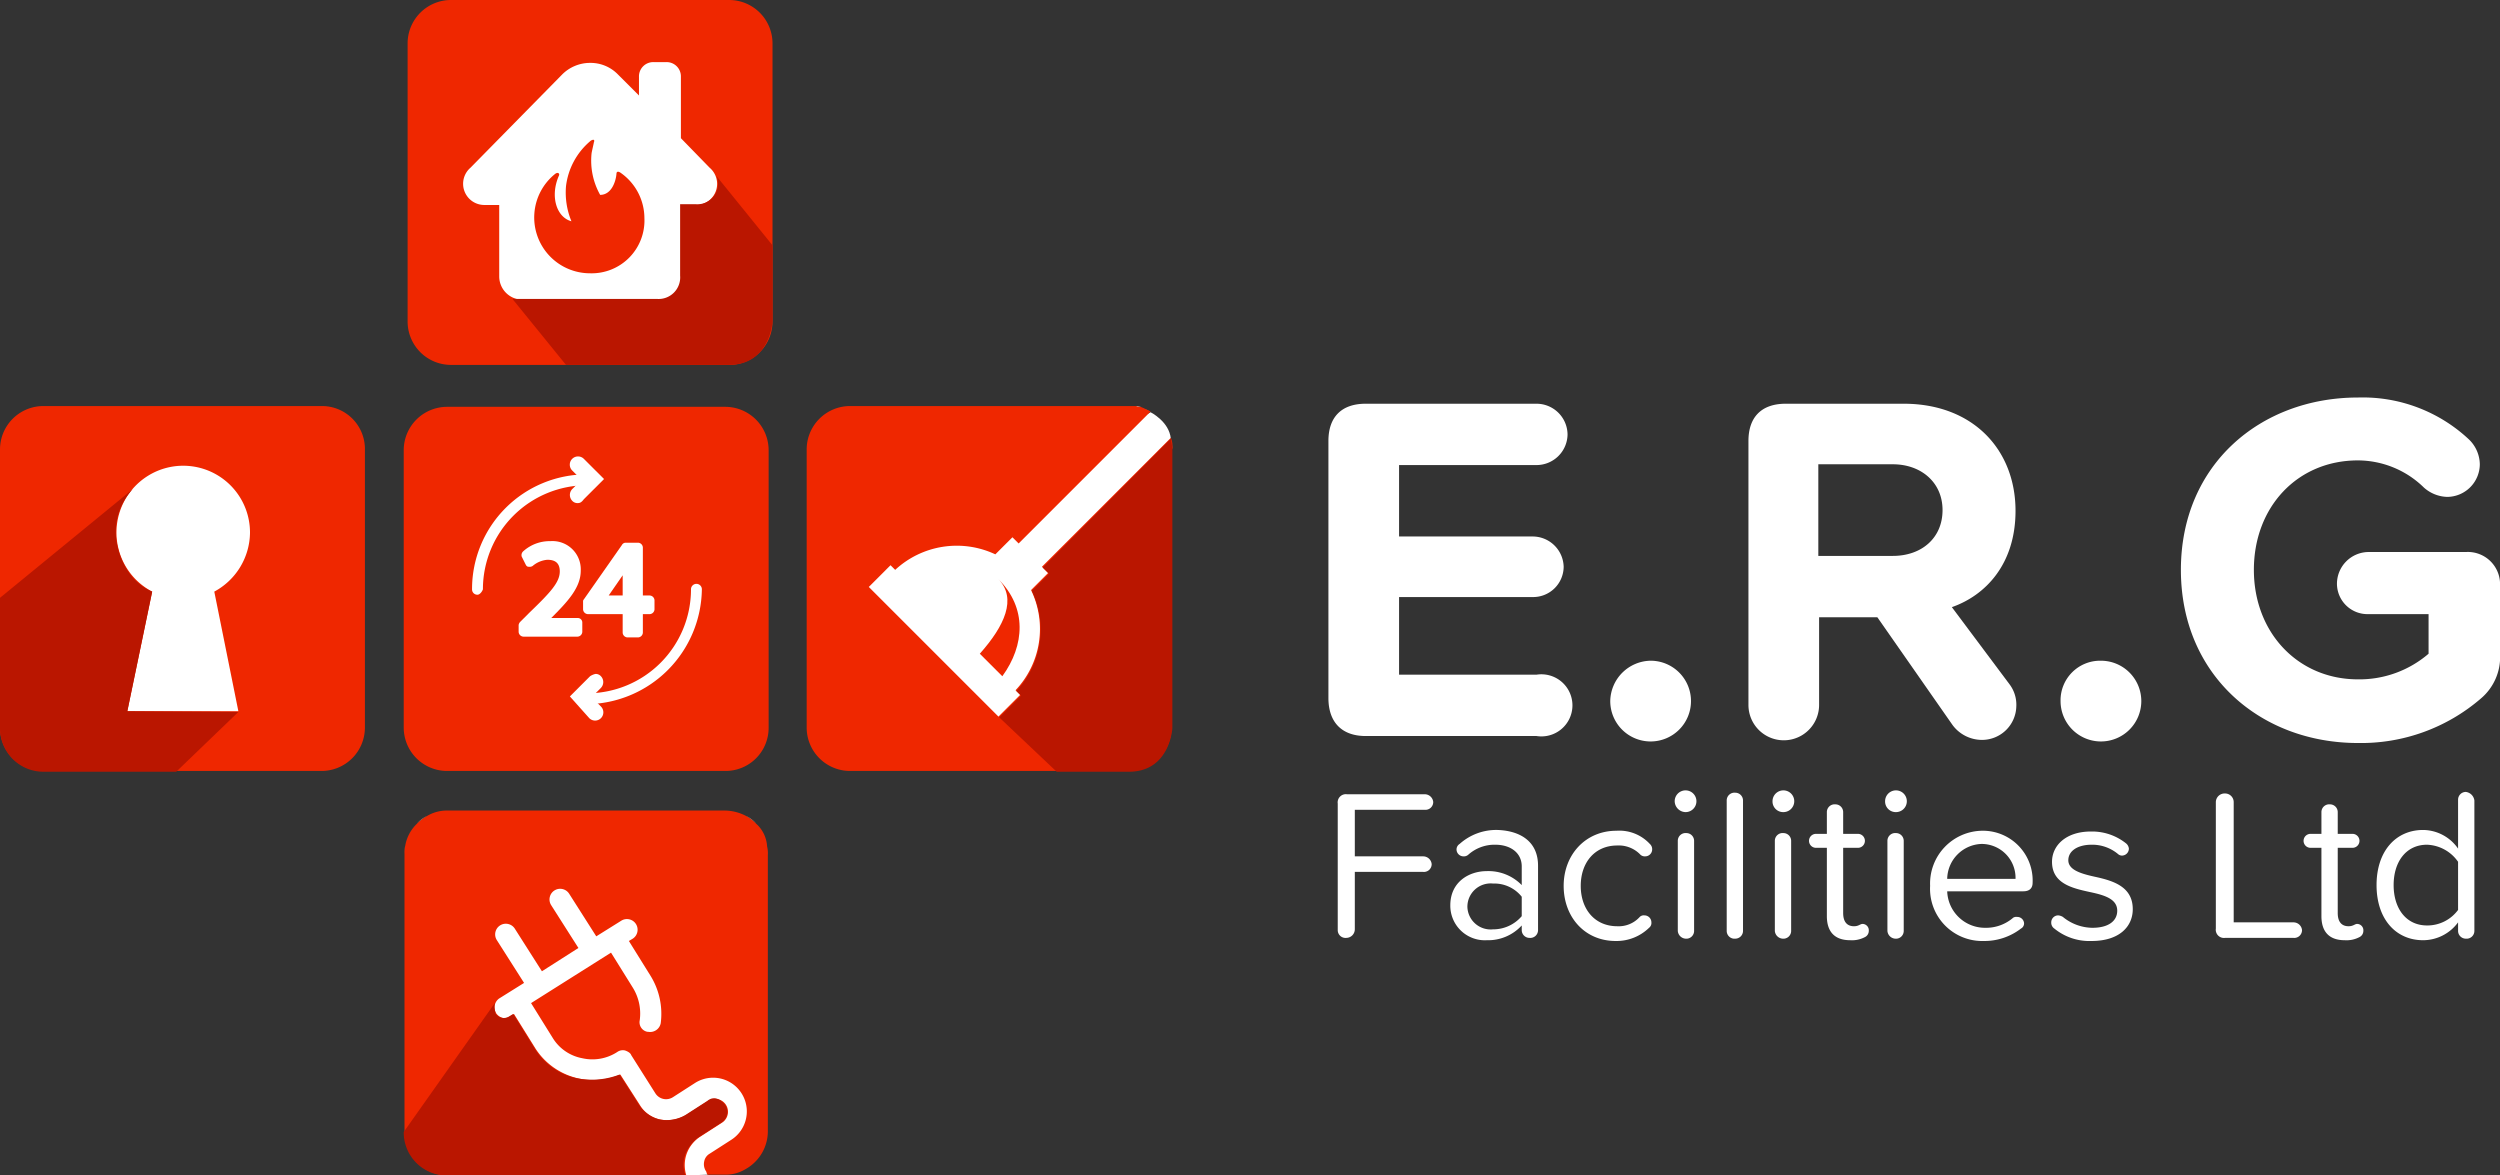 <svg id="Layer_1" data-name="Layer 1" xmlns="http://www.w3.org/2000/svg" viewBox="0 0 322 151.4"><rect x="0" y="0" width="322" height="151.4" fill="#333333" stroke="none"/><defs><style>.cls-1{fill:#ef2700;}.cls-2{fill:#fff;}.cls-3{fill:#ba1600;}</style></defs><title>logo</title><path class="cls-1" d="M94.7,101.3H58.8a5.59,5.59,0,0,1-5.6-5.6V60a5.59,5.59,0,0,1,5.6-5.6H94.6a5.59,5.59,0,0,1,5.6,5.6V95.8A5.55,5.55,0,0,1,94.7,101.3Z" transform="translate(-1.2 -2)"/><path class="cls-2" d="M149.4,55.1s2.4,1.2,2.6,3.4L130.7,98.4,109.2,76.3Z" transform="translate(-1.2 -2)"/><path class="cls-2" d="M147.5,54.3c.2,0,.4.1.6.1A.47.47,0,0,1,147.5,54.3Z" transform="translate(-1.2 -2)"/><path class="cls-2" d="M146.7,54.3h0Z" transform="translate(-1.2 -2)"/><path class="cls-2" d="M130.3,89.2l-2.9-2.9c3.2-3.7,4.8-7.2,2.5-9.5C133.5,80.5,133.2,85.2,130.3,89.2Z" transform="translate(-1.2 -2)"/><path class="cls-2" d="M148.2,54.6a3.1,3.1,0,0,1,1.3.6A2.55,2.55,0,0,0,148.2,54.6Z" transform="translate(-1.2 -2)"/><path class="cls-1" d="M152.2,59.2h0a2.35,2.35,0,0,0-.2-.8L135.4,75l.8.8L134,78a11.48,11.48,0,0,1-2,12.9l.6.6-2.8,2.8L113.1,77.6l2.8-2.8.6.6a11.66,11.66,0,0,1,12.9-2l2.2-2.2.8.8,17-17h0c-.4-.2-.8-.4-1.3-.6H148c-.2,0-.4-.1-.6-.1H110.7a5.59,5.59,0,0,0-5.6,5.6V95.7a5.59,5.59,0,0,0,5.6,5.6h35.8a5.6,5.6,0,0,0,4.9-2.9,6,6,0,0,0,.7-2.7V60C152.3,59.7,152.2,59.5,152.2,59.2Z" transform="translate(-1.2 -2)"/><path class="cls-1" d="M127.4,86.2l2.9,2.9c2.9-4,3.2-8.8-.5-12.5C132.2,79.1,130.6,82.6,127.4,86.2Z" transform="translate(-1.2 -2)"/><path class="cls-3" d="M152,58.5a8.81,8.81,0,0,1,.2,1.5V95.8s-.3,5.6-5.6,5.6h-9.3l-7.4-7,2.8-2.8-.6-.6a11.56,11.56,0,0,0,2-12.9l2.2-2.2-.8-.8Z" transform="translate(-1.2 -2)"/><path class="cls-2" d="M75.6,81.6H72.2c2.1-2.1,3.8-3.9,3.8-6.1a3.64,3.64,0,0,0-3.9-3.8A5.08,5.08,0,0,0,68.6,73a.66.66,0,0,0-.2.7l.5,1c.1.2.2.3.4.3a.75.75,0,0,0,.5-.1,3.34,3.34,0,0,1,1.9-.8c1.1,0,1.6.5,1.6,1.5,0,1.4-1.2,2.7-3.9,5.3l-1.2,1.2a.76.76,0,0,0-.2.4v.9a.65.65,0,0,0,.6.6h7a.65.65,0,0,0,.6-.6V82.2A.58.58,0,0,0,75.6,81.6Z" transform="translate(-1.2 -2)"/><path class="cls-2" d="M84.9,78.7H84V72.5a.65.65,0,0,0-.6-.6H81.8a.55.55,0,0,0-.5.3l-4.9,7a.37.37,0,0,0-.1.3v1a.65.65,0,0,0,.6.6h4.5v2.4a.65.65,0,0,0,.6.6h1.4a.65.65,0,0,0,.6-.6V81.1h.9a.65.65,0,0,0,.6-.6V79.3A.65.65,0,0,0,84.9,78.7Zm-5.3,0,1.8-2.6v2.6Z" transform="translate(-1.2 -2)"/><path class="cls-2" d="M62.7,78.6a.68.68,0,0,1-.7-.7A14.77,14.77,0,0,1,76.8,63.1a.7.7,0,1,1,0,1.4A13.4,13.4,0,0,0,63.4,77.9C63.3,78.2,63,78.6,62.7,78.6Z" transform="translate(-1.2 -2)"/><path class="cls-2" d="M76.8,92.7a.7.7,0,1,1,0-1.4A13.4,13.4,0,0,0,90.2,77.9a.7.7,0,0,1,1.4,0A15,15,0,0,1,76.8,92.7Z" transform="translate(-1.2 -2)"/><path class="cls-2" d="M75.6,66.8a.91.91,0,0,1-.7-.3,1.09,1.09,0,0,1,0-1.5l1.2-1.2-1.2-1.2a1.06,1.06,0,0,1,1.5-1.5L79,63.7l-2.6,2.6C76.1,66.7,75.9,66.8,75.6,66.8Z" transform="translate(-1.2 -2)"/><path class="cls-2" d="M77.9,88.8a.91.91,0,0,1,.7.3,1.09,1.09,0,0,1,0,1.5l-1.2,1.2L78.6,93a1.06,1.06,0,0,1-1.5,1.5l-2.5-2.8,2.6-2.6A2.12,2.12,0,0,1,77.9,88.8Z" transform="translate(-1.2 -2)"/><path class="cls-1" d="M95.1,49H59.3a5.59,5.59,0,0,1-5.6-5.6V7.6A5.59,5.59,0,0,1,59.3,2H95.1a5.59,5.59,0,0,1,5.6,5.6V43.4A5.59,5.59,0,0,1,95.1,49Z" transform="translate(-1.2 -2)"/><path class="cls-2" d="M92.6,23.6l-3.7-3.8V11.9A1.84,1.84,0,0,0,87,10H85.4a1.84,1.84,0,0,0-1.9,1.9v2.4l-2.7-2.7a4.91,4.91,0,0,0-3.6-1.5,5.08,5.08,0,0,0-3.6,1.5l-11.8,12a2.73,2.73,0,0,0,1.7,4.8h2v9.2a3,3,0,0,0,3,3H86.1a3,3,0,0,0,3-3V28.4h2A2.73,2.73,0,0,0,92.6,23.6ZM77.2,37.2a7.19,7.19,0,0,1-4.5-12.8c.4-.3.6,0,.5.2-1.2,2.7-.3,5.4,1.6,5.9a9.7,9.7,0,0,1-.7-4.5,9,9,0,0,1,3.1-5.8.76.76,0,0,1,.4-.2c.1,0,.2.1.1.3-.1.5-.2.9-.3,1.4a9,9,0,0,0,1.1,5.4c1.4,0,2-1.6,2.1-2.7,0-.3.2-.4.6-.1a7.15,7.15,0,0,1,3,5.8A6.8,6.8,0,0,1,77.2,37.2Z" transform="translate(-1.2 -2)"/><path class="cls-3" d="M93.5,24.7l7.2,8.9v9.8s-.3,5.6-5.6,5.6h-21l-6.9-8.5H85.8a2.78,2.78,0,0,0,3-3V28.3h2A2.65,2.65,0,0,0,93.5,24.7Z" transform="translate(-1.2 -2)"/><polygon class="cls-2" points="91.1 151.3 88.4 151.4 58.3 129.1 61.4 114.7 71.7 109.6 87.7 114.8 97.7 143.2 96.1 148.8 91.1 151.3"/><path class="cls-2" d="M97.3,107.1a6.42,6.42,0,0,1,1.3,1A4.12,4.12,0,0,0,97.3,107.1Z" transform="translate(-1.2 -2)"/><path class="cls-2" d="M53.3,112h0a3.75,3.75,0,0,1,.1-1.1A4.1,4.1,0,0,0,53.3,112Z" transform="translate(-1.2 -2)"/><path class="cls-2" d="M54.9,108.1a6.42,6.42,0,0,1,1.3-1A4.12,4.12,0,0,0,54.9,108.1Z" transform="translate(-1.2 -2)"/><path class="cls-2" d="M53.4,110.8a5.46,5.46,0,0,1,1.5-2.8A5.51,5.51,0,0,0,53.4,110.8Z" transform="translate(-1.2 -2)"/><path class="cls-1" d="M98.6,108.1a6.42,6.42,0,0,0-1.3-1,6,6,0,0,0-2.7-.7H58.9a5,5,0,0,0-2.7.7,6.42,6.42,0,0,0-1.3,1,5.14,5.14,0,0,0-1.5,2.8,4.1,4.1,0,0,0-.1,1.1v35.8h0a5.6,5.6,0,0,0,2.9,4.9,6,6,0,0,0,2.7.7H89.6a4.45,4.45,0,0,1-.1-2.3,4.39,4.39,0,0,1,1.9-2.7l2.8-1.8a1.66,1.66,0,0,0-1.8-2.8l-2.8,1.8a4.81,4.81,0,0,1-3.3.6,4,4,0,0,1-2.7-1.9l-2.5-3.9a8.87,8.87,0,0,1-10.9-3.3l-2.8-4.5-.5.3a1.23,1.23,0,0,1-1,.2,1.56,1.56,0,0,1-.8-.6,1.42,1.42,0,0,1,.4-1.9l3.2-2-3.5-5.5a1.37,1.37,0,1,1,2.3-1.5l3.5,5.5,4.7-3-3.5-5.5a1.37,1.37,0,1,1,2.3-1.5l3.5,5.5,3.2-2a1.37,1.37,0,1,1,1.5,2.3l-.5.3,2.8,4.5a9.32,9.32,0,0,1,1.3,6.1,1.39,1.39,0,0,1-1.6,1.1h-.1a1.25,1.25,0,0,1-1-1.5,6.34,6.34,0,0,0-.9-4.2l-2.8-4.5-10.3,6.5,2.8,4.5a5.67,5.67,0,0,0,3.8,2.6,5.87,5.87,0,0,0,4.5-.8,1.23,1.23,0,0,1,1-.2c.3.1.7.3.8.6l3.1,4.9a1.63,1.63,0,0,0,2.3.5l2.8-1.8a4.34,4.34,0,1,1,4.7,7.3l-2.8,1.8a1.45,1.45,0,0,0-.7,1,1.64,1.64,0,0,0,.2,1.2c.1.1.1.3.2.5h2.2a5,5,0,0,0,2.7-.7,5.6,5.6,0,0,0,2.9-4.9h0V112.1a3.75,3.75,0,0,0-.1-1.1A4.23,4.23,0,0,0,98.6,108.1Z" transform="translate(-1.2 -2)"/><path class="cls-3" d="M65,131.1,53.2,147.8a5.54,5.54,0,0,0,5.6,5.6H89.5s-1.2-2.5,1.5-4.8l3.1-2a1.63,1.63,0,0,0,.5-2.3s-1.1-1.5-2.3-.5l-2.8,1.8a4.87,4.87,0,0,1-3.3.6,4.37,4.37,0,0,1-2.7-1.9L81,140.4a10,10,0,0,1-5.4.5,8.37,8.37,0,0,1-5.5-3.8l-2.8-4.5-.5.3a1.27,1.27,0,0,1-1.8-.4C65.1,132.5,64.7,131.7,65,131.1Z" transform="translate(-1.2 -2)"/><rect class="cls-2" x="8.6" y="56.6" width="26.6" height="39.4"/><path class="cls-1" d="M42.7,54.3H6.8a5.59,5.59,0,0,0-5.6,5.6V95.7a5.59,5.59,0,0,0,5.6,5.6H42.6a5.59,5.59,0,0,0,5.6-5.6V60A5.53,5.53,0,0,0,42.7,54.3ZM31.9,93.6H17.6l3.2-15.4a8.6,8.6,0,1,1,12.6-7.6,8.72,8.72,0,0,1-4.6,7.6Z" transform="translate(-1.2 -2)"/><path class="cls-3" d="M17.6,93.6l3.2-15.4c-3.6-1.5-4.4-5.6-4.4-5.6A8,8,0,0,1,18.3,65L1.2,79V95.8a5.59,5.59,0,0,0,5.6,5.6H23.9l8-7.7-14.3-.1Z" transform="translate(-1.2 -2)"/><path class="cls-2" d="M173.5,121.8V105.5a1.06,1.06,0,0,1,1.2-1.2h10a1.1,1.1,0,0,1,1.1,1,1,1,0,0,1-1.1,1h-9v6h8.8a1.1,1.1,0,0,1,1.1,1,1,1,0,0,1-1.1,1h-8.8v7.4a1.11,1.11,0,0,1-1.1,1.1A1,1,0,0,1,173.5,121.8Z" transform="translate(-1.2 -2)"/><path class="cls-2" d="M199.3,113.5v8.3a1,1,0,0,1-1.1,1,1,1,0,0,1-1-1v-.6a5.87,5.87,0,0,1-4.5,1.9,4.45,4.45,0,0,1-4.7-4.5c0-3,2.4-4.4,4.7-4.4a6,6,0,0,1,4.5,1.8v-2.4c0-1.8-1.5-2.8-3.4-2.8a5.08,5.08,0,0,0-3.5,1.3.85.85,0,0,1-.6.2.9.9,0,0,1-.9-.9.84.84,0,0,1,.4-.7,7.06,7.06,0,0,1,4.9-1.8C196.9,109,199.3,110.3,199.3,113.5Zm-2.1,6.5v-2.5a4.52,4.52,0,0,0-3.7-1.7,3,3,0,0,0-3.3,3,3,3,0,0,0,3.3,2.9A4.82,4.82,0,0,0,197.2,120Z" transform="translate(-1.2 -2)"/><path class="cls-2" d="M209.4,109a5.35,5.35,0,0,1,4.3,1.7.91.91,0,0,1,.3.7.9.9,0,0,1-.9.9.85.85,0,0,1-.6-.2,3.85,3.85,0,0,0-3-1.2c-2.9,0-4.7,2.2-4.7,5.2s1.8,5.2,4.7,5.2a3.65,3.65,0,0,0,2.9-1.2.73.73,0,0,1,.6-.2.9.9,0,0,1,.9.9.78.78,0,0,1-.3.7,6,6,0,0,1-4.3,1.7c-4,0-6.7-3.1-6.7-7.1S205.4,109,209.4,109Z" transform="translate(-1.2 -2)"/><path class="cls-2" d="M216.9,105.2a1.4,1.4,0,1,1,1.4,1.4A1.43,1.43,0,0,1,216.9,105.2Zm.4,16.7V110.3a1,1,0,0,1,1.1-1,1,1,0,0,1,1,1v11.6a1,1,0,0,1-1.1,1A1.08,1.08,0,0,1,217.3,121.9Z" transform="translate(-1.2 -2)"/><path class="cls-2" d="M223.6,121.9V105.1a1,1,0,0,1,1.1-1,1,1,0,0,1,1,1v16.8a1,1,0,0,1-1,1A1,1,0,0,1,223.6,121.9Z" transform="translate(-1.2 -2)"/><path class="cls-2" d="M229.5,105.2a1.4,1.4,0,1,1,1.4,1.4A1.37,1.37,0,0,1,229.5,105.2Zm.3,16.7V110.3a1,1,0,0,1,1.1-1,1,1,0,0,1,1,1v11.6a1,1,0,0,1-1.1,1A1.08,1.08,0,0,1,229.8,121.9Z" transform="translate(-1.2 -2)"/><path class="cls-2" d="M241.9,121.9a.89.89,0,0,1-.5.8,3.58,3.58,0,0,1-1.9.4c-2,0-3-1.1-3-3.1v-8.8h-1.4a.9.9,0,0,1,0-1.8h1.4v-2.8a1,1,0,0,1,1.1-1,1,1,0,0,1,1,1v2.8h1.9a.9.9,0,1,1,0,1.8h-1.9v8.4c0,1,.4,1.7,1.4,1.7.6,0,.8-.3,1.1-.3A.82.82,0,0,1,241.9,121.9Z" transform="translate(-1.2 -2)"/><path class="cls-2" d="M244,105.2a1.4,1.4,0,1,1,1.4,1.4A1.37,1.37,0,0,1,244,105.2Zm.3,16.7V110.3a1,1,0,0,1,1.1-1,1,1,0,0,1,1,1v11.6a1,1,0,0,1-1.1,1A1.08,1.08,0,0,1,244.3,121.9Z" transform="translate(-1.2 -2)"/><path class="cls-2" d="M256.5,109a6.41,6.41,0,0,1,6.5,6.7c0,.7-.4,1.1-1.2,1.1H252a4.87,4.87,0,0,0,4.9,4.7,5.33,5.33,0,0,0,3.6-1.3.75.75,0,0,1,.5-.1.88.88,0,0,1,.9.8.75.75,0,0,1-.4.7,7.7,7.7,0,0,1-4.8,1.6,6.72,6.72,0,0,1-6.9-7.1A6.8,6.8,0,0,1,256.5,109Zm-4.5,6.2h8.8a4.37,4.37,0,0,0-4.4-4.5A4.58,4.58,0,0,0,252,115.2Z" transform="translate(-1.2 -2)"/><path class="cls-2" d="M265.4,120.8a.9.9,0,0,1,.9-.9,1.42,1.42,0,0,1,.6.2,6.09,6.09,0,0,0,3.8,1.4c2.1,0,3.2-.9,3.2-2.2,0-1.5-1.6-2-3.5-2.4-2.3-.5-4.9-1.1-4.9-3.9,0-2.1,1.8-3.9,5-3.9a7,7,0,0,1,4.5,1.5,1,1,0,0,1,.4.7.9.9,0,0,1-.9.9.76.76,0,0,1-.5-.2,5.18,5.18,0,0,0-3.4-1.2c-1.8,0-3,.8-3,2s1.5,1.7,3.3,2.1c2.3.5,5,1.2,5,4.2,0,2.3-1.8,4.1-5.3,4.1a7.14,7.14,0,0,1-4.8-1.6A.91.91,0,0,1,265.4,120.8Z" transform="translate(-1.2 -2)"/><path class="cls-2" d="M286.6,121.6V105.3a1.13,1.13,0,0,1,1.2-1.1,1.11,1.11,0,0,1,1.1,1.1v15.5h7.7a1.1,1.1,0,0,1,1.1,1,1,1,0,0,1-1.1,1h-8.8A1.06,1.06,0,0,1,286.6,121.6Z" transform="translate(-1.2 -2)"/><path class="cls-2" d="M305.6,121.9a.89.89,0,0,1-.5.8,3.58,3.58,0,0,1-1.9.4c-2,0-3-1.1-3-3.1v-8.8h-1.4a.9.9,0,1,1,0-1.8h1.4v-2.8a1,1,0,0,1,1.1-1,1,1,0,0,1,1,1v2.8h1.9a.9.9,0,0,1,0,1.8h-1.9v8.4c0,1,.4,1.7,1.4,1.7.6,0,.8-.3,1.1-.3A.82.82,0,0,1,305.6,121.9Z" transform="translate(-1.2 -2)"/><path class="cls-2" d="M319.9,105.1v16.8a1,1,0,0,1-1.1,1,1,1,0,0,1-1-1v-1.1a5.59,5.59,0,0,1-4.5,2.3c-3.5,0-6-2.7-6-7.1s2.5-7.1,6-7.1a5.55,5.55,0,0,1,4.5,2.4V105a1,1,0,0,1,1-1A1.27,1.27,0,0,1,319.9,105.1Zm-2.1,14.1V113a5.1,5.1,0,0,0-4-2.2c-2.7,0-4.3,2.2-4.3,5.2s1.6,5.2,4.3,5.2A4.92,4.92,0,0,0,317.8,119.2Z" transform="translate(-1.2 -2)"/><path class="cls-2" d="M172.3,91.9V58.8c0-3.1,1.7-4.8,4.8-4.8h22a4,4,0,0,1,4,4,4,4,0,0,1-4,3.9H181.4v9.2h17.2a4,4,0,0,1,4,3.9,3.93,3.93,0,0,1-4,3.9H181.4v10h17.7a4,4,0,1,1,0,7.9h-22C174.1,96.8,172.3,95.1,172.3,91.9Z" transform="translate(-1.2 -2)"/><path class="cls-2" d="M213.8,87.1a5.2,5.2,0,1,1-5.2,5.2A5.29,5.29,0,0,1,213.8,87.1Z" transform="translate(-1.2 -2)"/><path class="cls-2" d="M260,90.1a4.37,4.37,0,0,1,.9,2.9,4.42,4.42,0,0,1-4.4,4.3,4.73,4.73,0,0,1-3.8-1.9L243,81.5h-7.5V92.8a4.55,4.55,0,1,1-9.1,0v-34c0-3.1,1.7-4.8,4.8-4.8h15.2c8.9,0,14.4,5.9,14.4,13.8,0,6.9-3.9,10.9-8.2,12.4ZM235.4,73.6H245c3.7,0,6.4-2.3,6.4-5.9s-2.8-5.9-6.4-5.9h-9.6Z" transform="translate(-1.2 -2)"/><path class="cls-2" d="M271.8,87.1a5.2,5.2,0,1,1-5.2,5.2A5.1,5.1,0,0,1,271.8,87.1Z" transform="translate(-1.2 -2)"/><path class="cls-2" d="M323.2,77.5v8.6a7,7,0,0,1-2.5,5.9,23.62,23.62,0,0,1-15.8,5.7c-12.5,0-22.8-8.7-22.8-22.3s10.3-22.2,22.8-22.2a20,20,0,0,1,14.3,5.4,4.53,4.53,0,0,1,1.4,3.2,4.23,4.23,0,0,1-4.2,4.2,4.71,4.71,0,0,1-3-1.2,12.19,12.19,0,0,0-8.5-3.5c-7.8,0-13.4,6-13.4,14.1s5.7,14.1,13.4,14.1a13.66,13.66,0,0,0,9.1-3.3V81.1h-7.8a3.93,3.93,0,0,1-4-3.9,4.1,4.1,0,0,1,4-4.1h12.6A4.15,4.15,0,0,1,323.2,77.5Z" transform="translate(-1.2 -2)"/></svg>